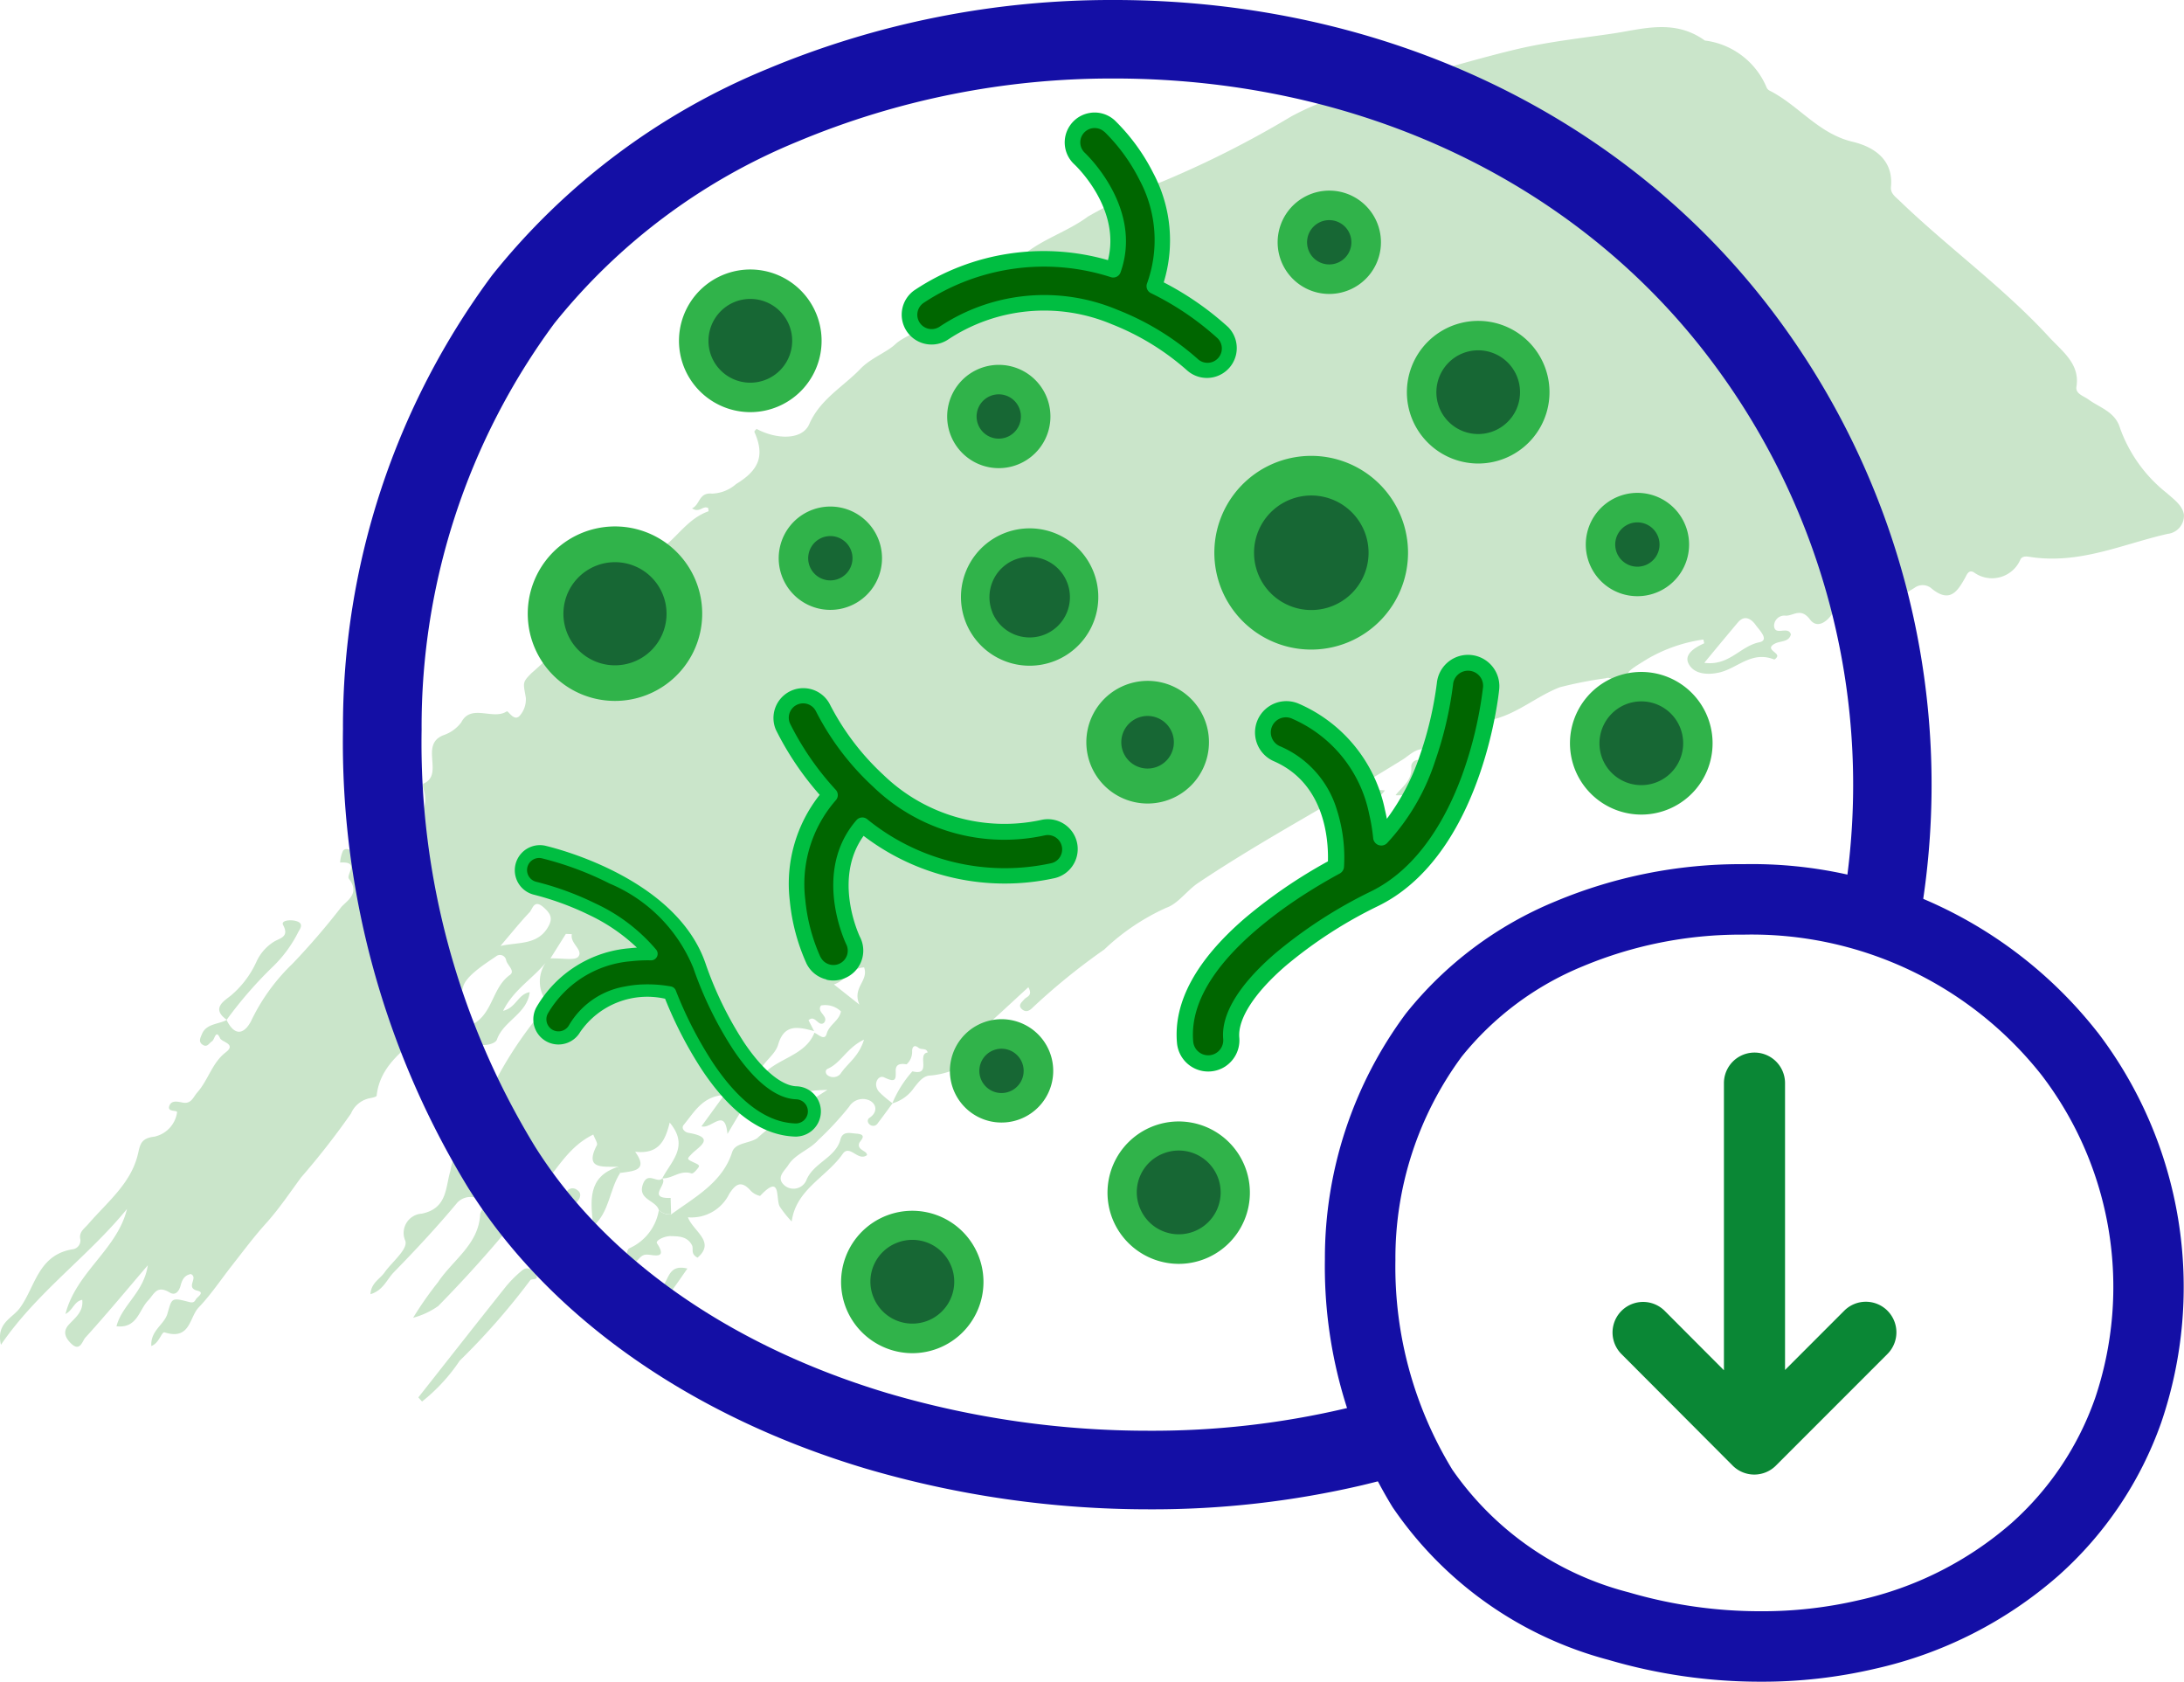 <?xml version="1.0" encoding="UTF-8"?> <svg xmlns="http://www.w3.org/2000/svg" xmlns:xlink="http://www.w3.org/1999/xlink" width="93.57" height="72.038" viewBox="0 0 93.57 72.038"><defs><clipPath id="clip-path"><rect id="Rectangle_21272" data-name="Rectangle 21272" width="93.57" height="72.038" fill="none"></rect></clipPath></defs><g id="reduce_NASH" data-name="reduce NASH" clip-path="url(#clip-path)"><path id="Path_28473" data-name="Path 28473" d="M9.721,56.341c-.363.191-.882.158-1.066.6-.062.15-.183.349.051.479.181.1.256-.088.377-.164s.158-.537.346-.128c.079.17.709.242.244.6-.586.447-.749,1.189-1.222,1.721-.175.2-.255.5-.616.435-.233-.044-.478-.11-.575.127-.123.3.351.179.326.289a1.245,1.245,0,0,1-.974,1.042c-.621.072-.61.388-.72.815-.314,1.222-1.323,2.014-2.111,2.93-.174.2-.385.326-.347.612a.379.379,0,0,1-.322.467c-1.493.243-1.6,1.625-2.271,2.529-.319.428-1.021.64-.8,1.562,1.541-2.256,3.744-3.787,5.4-5.818-.419,1.738-2.182,2.707-2.636,4.5.326-.168.368-.54.719-.608.059.519-.317.774-.585,1.074s-.123.57.1.791c.388.387.489-.1.61-.236C4.521,69,5.351,68,6.332,66.852c-.168,1.163-1.1,1.689-1.342,2.612.888.1.961-.691,1.352-1.1.267-.277.368-.683.93-.345.25.15.4-.065.462-.285.063-.241.151-.45.44-.507.353.156-.266.587.3.718.275.064.035.235-.047.32s-.075.226-.33.158c-.774-.206-.731-.157-.927.51-.136.462-.73.715-.687,1.376.341-.118.439-.624.569-.583,1.106.349,1.056-.647,1.459-1.067.532-.555.957-1.2,1.434-1.807s.937-1.227,1.455-1.8c.556-.616,1.017-1.309,1.5-1.963a32.922,32.922,0,0,0,2.136-2.735,1.114,1.114,0,0,1,.793-.656c.112-.019.3-.059.308-.113.16-1.464,1.456-2.115,2.348-3.044.49-.51,1.14-.79,1.358-1.623.114-.438.853-.926,1.4-1.292a.269.269,0,0,1,.443.163c.051.214.4.457.16.626-.74.531-.718,1.566-1.513,2.069-.174.11-.491.506-.167.768.359.29,1.044.156,1.122-.066.284-.81,1.294-1.1,1.407-2.034-.507.085-.577.666-1.14.8.438-.89,1.245-1.361,1.82-2.055a1.423,1.423,0,0,0-.063,1.5.426.426,0,0,1-.081.574,16.991,16.991,0,0,0-2.607,4.252c-.063.114.026.331-.212.322-.2-.008-.3-.559-.558-.156-.124.193.149.386.27.554.171.24.124.315-.108.477A2.344,2.344,0,0,0,19.3,62.8c-.223.7-.116,1.608-1.226,1.84a.828.828,0,0,0-.707,1.168c.112.361-.573.9-.894,1.354-.2.283-.577.447-.6.928.543-.16.7-.633,1-.94.935-.957,1.848-1.937,2.7-2.959a.767.767,0,0,1,.971-.158c.47.164.038.426.027.645-.065,1.276-1.169,1.945-1.8,2.891A15.319,15.319,0,0,0,17.7,69.1a3.381,3.381,0,0,0,1.072-.5,54.915,54.915,0,0,0,4.41-5.075c.682-.764,1.164-1.754,2.237-2.273.066.185.2.368.152.458-.552,1.06.275.9.9.925l.093.262c.565-.083,1.238-.09.647-.91,1.044.125,1.3-.521,1.481-1.248.861,1.025.046,1.666-.323,2.4l-.009-.011c.442.027.774-.374,1.266-.211.071.023.232-.159.308-.273.049-.073-.043-.121-.142-.167-.4-.183-.369-.172-.151-.4.3-.309,1.058-.695-.149-.9-.159-.027-.322-.188-.2-.34.456-.549.806-1.226,1.736-1.279L30.052,60.9c.444.126,1.007-.835,1.115.326.766-1.3.766-1.3,1.262-1.529-.068.321-.564.457-.4.9.693-.047,1.145-.965,1.972-.311-.024-.947.742-.913,1.451-.951l-1.457.94a8.473,8.473,0,0,0-1.553,1.133c-.343.23-.944.187-1.075.6-.417,1.3-1.585,1.915-2.611,2.664a.68.68,0,0,1-.529-.181,2.173,2.173,0,0,1-1.263,1.632c-.119.05-.177.43.047.7.312-.021.355-.437.707-.429.282.006.892.22.431-.481-.083-.126.329-.317.583-.311.341.008.713.006.914.389.083.158-.08.368.239.534.791-.68-.18-1.122-.413-1.729a1.8,1.8,0,0,0,1.773-1.007c.239-.363.485-.63.925-.124a.8.8,0,0,0,.395.216c.923-.977.657.1.84.452a4.567,4.567,0,0,0,.514.643c.184-1.378,1.5-1.907,2.185-2.895.3-.429.66.342,1.041.051.014-.19-.437-.208-.334-.51.038-.111.385-.372-.115-.409-.276-.02-.59-.125-.689.251-.207.787-1.164.995-1.461,1.748a.6.6,0,0,1-.949.207c-.357-.331.009-.6.175-.858.306-.486.911-.65,1.292-1.082a13.254,13.254,0,0,0,1.313-1.417.688.688,0,0,1,.908-.255c.294.177.3.507-.035.73-.109.073-.089.223.036.305a.228.228,0,0,0,.323-.079c.215-.281.422-.568.632-.852a4.43,4.43,0,0,1-.579-.489c-.286-.337-.03-.739.219-.619.519.25.5.072.494-.289,0-.3.224-.306.467-.271a.719.719,0,0,0,.237-.549c-.008-.133.056-.337.275-.158.123.1.335-.009.39.2-.484.071.206,1.019-.653.808a4.816,4.816,0,0,0-.863,1.374,1.69,1.69,0,0,0,.936-.676c.189-.234.393-.524.713-.519a3.7,3.7,0,0,0,2.153-.972c-.532-.168-.669-.393-.225-.77.761-.648,1.482-1.338,2.254-2.041.2.369-.068.4-.165.508-.118.136-.306.266-.1.443.168.144.324.056.473-.1a27.623,27.623,0,0,1,3.045-2.467,9.551,9.551,0,0,1,2.664-1.79c.5-.172.868-.734,1.37-1.069,2.826-1.89,5.866-3.479,8.755-5.279.34-.212.672-.633,1.254-.36.179.084.337-.038.418-.241.168-.419.4-.714,1-.425.1.051.858.218.371-.419-.074-.1-.034-.181.082-.181,1.443,0,2.385-.994,3.592-1.465a16.657,16.657,0,0,1,1.973-.387.262.262,0,0,1,.324.113,1.082,1.082,0,0,0,1.387.4c-1.049-.681-1.031-.656.064-1.334a6.583,6.583,0,0,1,2.412-.84c.012.067.044.159.028.166-.394.174-.858.465-.668.857.225.464.821.509,1.338.386.776-.185,1.366-.933,2.333-.555.025.01.1-.062.125-.11.1-.192-.567-.328-.078-.575.229-.115.593-.057.671-.388-.114-.391-.7.1-.72-.378a.444.444,0,0,1,.5-.425c.332.012.643-.364,1.041.166.333.443.787.029.97-.281.168-.284.286-.508.675-.431a4.217,4.217,0,0,0,2.839-.651.583.583,0,0,1,.7.014c.8.674,1.131.139,1.445-.411.091-.158.156-.384.382-.267a1.322,1.322,0,0,0,2.006-.554c.079-.138.243-.129.418-.1,2.125.324,3.951-.55,5.884-.988a.786.786,0,0,0,.7-.821c-.057-.392-.416-.647-.739-.931a6.208,6.208,0,0,1-2-2.784c-.207-.692-.853-.863-1.335-1.21-.236-.17-.581-.255-.531-.56.159-.971-.6-1.506-1.174-2.127-1.949-2.123-4.323-3.83-6.4-5.832-.189-.183-.4-.319-.373-.6.111-1.123-.678-1.7-1.637-1.93-1.479-.348-2.322-1.572-3.578-2.2a.284.284,0,0,1-.117-.138A3.313,3.313,0,0,0,73.125,14.4c-.031-.008-.07,0-.094-.019-1.32-.938-2.676-.473-3.989-.283-1.375.2-2.757.35-4.116.676-2.046.491-4.032,1.126-6.06,1.655a11.34,11.34,0,0,0-3.549,1.214,42.815,42.815,0,0,1-5.509,2.785,22.135,22.135,0,0,0-3.194,1.5c-.956.711-2.188,1.029-3.037,1.892-.605.616-1.664.693-2.138,1.506-.074.127-.4.176-.609.15-.618-.077-.969.139-1.069.706a.66.66,0,0,1-.013.088c-.2.621-.954.72-1.387,1.126-.377.353-1.063.6-1.5,1.059-.744.772-1.726,1.3-2.191,2.368-.3.688-1.4.662-2.259.2-.032.044-.1.1-.09.132.454,1.015.2,1.635-.783,2.231a1.639,1.639,0,0,1-1.03.411c-.581-.057-.506.472-.858.632.321.214.461-.137.692-.015,0,.049.025.136.01.141-.9.317-1.339,1.134-2.064,1.633-.523.36-1.113.633-.7,1.441.045.088-.109.257-.275.611-.125-1.238-.893-.828-1.273-.65a1.191,1.191,0,0,0-.576,1.367c.048.24.641-.141.465.33-.119.319-.476-.024-.665.057a2.284,2.284,0,0,0-.9.574,17.825,17.825,0,0,1-1.589,1.565c-.409.407-.358.414-.247,1.052a1.062,1.062,0,0,1-.237.748c-.254.329-.514-.2-.58-.159-.58.393-1.53-.343-1.947.469a1.581,1.581,0,0,1-.732.54c-1.1.392.025,1.692-.889,2.086-.036.015-.022.171.007.251a1.326,1.326,0,0,1-.927,1.708c-.2-.326.352-.388.135-.934-.369.872-1.64.963-1.225,2.182.107.314-.184.336-.415.191-.216-.136-.392-.329-.6-.486-.135-.1-.331-.167-.424-.031a1.438,1.438,0,0,0-.122.5c.875-.056.237.516.379.7.476.616-.067.922-.324,1.2a30.728,30.728,0,0,1-2.089,2.428,8.434,8.434,0,0,0-1.785,2.471c-.3.561-.7.658-1.052-.067Zm25.169.552c-.434,1.124-1.967,1.1-2.453,2.176-.058-.788.728-1.09.9-1.666.262-.9.848-.769,1.541-.583l-.238-.463c.278-.266.418.3.658.111.246-.282-.342-.458-.12-.745a.973.973,0,0,1,.851.253c-.071.4-.5.562-.61.953-.087.32-.343.039-.524-.037M73.018,41.045c.5-.606.967-1.17,1.438-1.728.29-.344.578-.155.772.119.155.218.593.637.145.729-.829.172-1.288,1.024-2.355.88M21.441,53.173c.448-.523.828-1,1.247-1.442.136-.143.188-.581.608-.206.3.269.4.466.186.836-.452.783-1.277.641-2.042.812m15.581.919c.209.584-.523.852-.2,1.594l-1.093-.865c.529-.176.706-.7,1.294-.729M24.243,52.657l.256.011c-.084.4.507.682.275.967-.143.175-.679.055-1.191.072l.66-1.05m12.773,4.53c-.221.738-.724,1.026-1.008,1.466a.409.409,0,0,1-.516.082c-.138-.076-.152-.245-.031-.3.581-.257.813-.894,1.555-1.249" transform="translate(0 -12.653)" fill="#cae5ca"></path><path id="Path_28474" data-name="Path 28474" d="M213.2,651.423a7.677,7.677,0,0,0,1.613-1.749,29.71,29.71,0,0,0,3.021-3.445c.06-.094.446.035.206-.285-.157-.209-.349-.311-.557-.135a5.081,5.081,0,0,0-.694.693c-1.256,1.577-2.5,3.162-3.748,4.745l.159.175" transform="translate(-195.118 -591.388)" fill="#cae5ca"></path><path id="Path_28475" data-name="Path 28475" d="M111.889,472.758a17.543,17.543,0,0,1,2-2.3,5.433,5.433,0,0,0,1.087-1.494c.109-.166.224-.383-.165-.461-.244-.048-.6,0-.494.189.273.51-.147.558-.39.707a1.978,1.978,0,0,0-.75.849,4.113,4.113,0,0,1-1.095,1.456c-.254.214-.894.549-.171,1.051l-.018.005" transform="translate(-102.185 -429.064)" fill="#cae5ca"></path><path id="Path_28476" data-name="Path 28476" d="M710.634,388.4c.61.064,1.085-.414,1.722-.077.168.089.309-.226.348-.437a.3.3,0,0,0-.279-.393.59.59,0,0,1-.565-.378c-.184-.407-.576-.186-.556.081.043.573-.366.816-.67,1.2" transform="translate(-650.841 -354.338)" fill="#cae5ca"></path><path id="Path_28477" data-name="Path 28477" d="M302.451,594.295l-.093-.262c-1.323.423-1.175,1.478-1.059,2.541.7-.615.688-1.567,1.152-2.279" transform="translate(-275.881 -544.051)" fill="#cae5ca"></path><path id="Path_28478" data-name="Path 28478" d="M678.149,403.678c.7-.71,1.706-.756,2.277-1.518a2.074,2.074,0,0,0-2.277,1.518" transform="translate(-621.089 -368.302)" fill="#cae5ca"></path><path id="Path_28479" data-name="Path 28479" d="M327.6,601.108a.679.679,0,0,0,.529.181q-.01-.349-.021-.7c-1.061.036-.074-.621-.37-.844l.009.011c-.207.221-.609-.3-.814.215-.277.692.555.713.667,1.135" transform="translate(-299.376 -549.275)" fill="#cae5ca"></path><path id="Path_28480" data-name="Path 28480" d="M284.891,606.5c.261-.319.524-.637.781-.958.122-.153.168-.345-.03-.47a.3.3,0,0,0-.492.212,5.558,5.558,0,0,0-.26,1.217" transform="translate(-260.918 -554.1)" fill="#cae5ca"></path><path id="Path_28481" data-name="Path 28481" d="M338.426,645.419c-.795-.195-.785.433-1.052.746-.033.038,0,.18.053.223a.231.231,0,0,0,.334-.033c.215-.277.409-.571.664-.935" transform="translate(-308.976 -591.08)" fill="#cae5ca"></path><path id="Path_28482" data-name="Path 28482" d="M219.463,547.2c-.439-.671.3-.976.422-1.512-1.064.543-1.14.784-.422,1.512" transform="translate(-200.566 -499.775)" fill="#cae5ca"></path><path id="Path_28483" data-name="Path 28483" d="M277.649,444.681a.8.8,0,0,0-.771-.823c-.749-.024-1.63-.739-2.482-2.012a15.652,15.652,0,0,1-1.668-3.417c-1.223-3.616-6.476-4.838-6.7-4.888a.8.8,0,1,0-.351,1.555,12.541,12.541,0,0,1,2.472.908,7.217,7.217,0,0,1,2.5,1.9,6.682,6.682,0,0,0-.884.039,4.817,4.817,0,0,0-3.773,2.361.8.8,0,0,0,1.374.808c1.135-1.93,3.443-1.656,4.083-1.537a17.175,17.175,0,0,0,1.62,3.156c1.178,1.761,2.442,2.676,3.755,2.719a.8.8,0,0,0,.823-.771" transform="translate(-242.755 -397.045)" fill="#060"></path><path id="Path_28484" data-name="Path 28484" d="M273.858,442.686c-.029,0-.059,0-.088,0-1.409-.046-2.747-1-3.979-2.843a17.363,17.363,0,0,1-1.589-3.062,3.489,3.489,0,0,0-3.64,1.429,1.077,1.077,0,1,1-1.857-1.092,5.087,5.087,0,0,1,3.982-2.5q.152-.017.307-.027a7.8,7.8,0,0,0-2.016-1.384,12.323,12.323,0,0,0-2.41-.886,1.077,1.077,0,0,1,.474-2.1c.229.052,5.629,1.308,6.9,5.072a15.35,15.35,0,0,0,1.636,3.351c.788,1.179,1.612,1.867,2.258,1.888a1.077,1.077,0,0,1,.018,2.152m-6.656-6.513a5.547,5.547,0,0,1,1.253.084.28.28,0,0,1,.21.173,16.923,16.923,0,0,0,1.592,3.1c1.125,1.682,2.313,2.555,3.532,2.595a.518.518,0,0,0,.534-.5h0a.517.517,0,0,0-.5-.534c-.854-.028-1.789-.766-2.705-2.136a15.953,15.953,0,0,1-1.7-3.483,6.644,6.644,0,0,0-3.587-3.622,13.7,13.7,0,0,0-2.908-1.083.517.517,0,1,0-.228,1.009,12.789,12.789,0,0,1,2.534.93,7.562,7.562,0,0,1,2.6,1.981.28.28,0,0,1-.227.451,6.435,6.435,0,0,0-.847.038,4.547,4.547,0,0,0-3.563,2.225.516.516,0,0,0,.007.536.511.511,0,0,0,.177.173.518.518,0,0,0,.708-.184,3.451,3.451,0,0,1,2.414-1.669,4.855,4.855,0,0,1,.708-.085" transform="translate(-239.707 -394)" fill="#00be41"></path><path id="Path_28485" data-name="Path 28485" d="M471.621,61.467a8.111,8.111,0,0,1,1.572,2.152,5.759,5.759,0,0,1,.341,4.707,12.6,12.6,0,0,1,2.937,1.989.946.946,0,0,1-1.314,1.362,11.109,11.109,0,0,0-3.325-2.035,7.773,7.773,0,0,0-7.327.7.946.946,0,1,1-1.017-1.6,9.635,9.635,0,0,1,8.288-1.128c.9-2.528-1.329-4.659-1.439-4.761a.947.947,0,0,1,1.283-1.392" transform="translate(-424.089 -56.067)" fill="#060"></path><path id="Path_28486" data-name="Path 28486" d="M467.2,57.289a1.277,1.277,0,0,1,1.04.325h0a8.506,8.506,0,0,1,1.644,2.247,6.141,6.141,0,0,1,.453,4.691,12.857,12.857,0,0,1,2.759,1.915,1.279,1.279,0,0,1-1.775,1.841,10.853,10.853,0,0,0-3.215-1.965,7.457,7.457,0,0,0-7.029.672,1.279,1.279,0,0,1-1.76-1.775,1.267,1.267,0,0,1,.385-.381,9.971,9.971,0,0,1,8.246-1.259c.563-2.2-1.359-4.027-1.445-4.107a1.275,1.275,0,0,1-.2-1.633,1.292,1.292,0,0,1,.132-.17,1.273,1.273,0,0,1,.767-.4m.591.814a.615.615,0,0,0-.868.036.622.622,0,0,0-.064.082.612.612,0,0,0,.1.785c.1.1,2.5,2.382,1.526,5.117a.332.332,0,0,1-.411.206,9.339,9.339,0,0,0-8.011,1.091.609.609,0,0,0-.185.183.614.614,0,0,0,.845.853,8.091,8.091,0,0,1,7.626-.731,11.488,11.488,0,0,1,3.435,2.1.614.614,0,0,0,.853-.884,12.249,12.249,0,0,0-2.853-1.93.332.332,0,0,1-.164-.414,5.458,5.458,0,0,0-.327-4.442,7.763,7.763,0,0,0-1.5-2.056" transform="translate(-420.479 -52.457)" fill="#00be41"></path><path id="Path_28487" data-name="Path 28487" d="M399.028,365.3a8.111,8.111,0,0,1-.684-2.576,5.76,5.76,0,0,1,1.391-4.51,12.6,12.6,0,0,1-2.015-2.919.946.946,0,0,1,1.719-.792,11.1,11.1,0,0,0,2.359,3.1,7.773,7.773,0,0,0,7.082,2.007.946.946,0,1,1,.369,1.857,9.635,9.635,0,0,1-8.132-1.958c-1.759,2.027-.453,4.824-.388,4.959a.946.946,0,0,1-1.7.831" transform="translate(-364.176 -324.169)" fill="#060"></path><path id="Path_28488" data-name="Path 28488" d="M395.971,362.51a1.277,1.277,0,0,1-.851-.68h0a8.5,8.5,0,0,1-.716-2.691,6.14,6.14,0,0,1,1.281-4.536,12.856,12.856,0,0,1-1.876-2.786,1.279,1.279,0,0,1,2.322-1.071,10.854,10.854,0,0,0,2.282,3,7.457,7.457,0,0,0,6.793,1.926,1.279,1.279,0,0,1,1,2.293,1.267,1.267,0,0,1-.5.216,9.971,9.971,0,0,1-8.14-1.821c-1.322,1.844-.2,4.245-.145,4.351a1.275,1.275,0,0,1-.4,1.6,1.288,1.288,0,0,1-.185.111,1.273,1.273,0,0,1-.86.1m-.255-.973a.615.615,0,0,0,.822.281.621.621,0,0,0,.089-.054.612.612,0,0,0,.193-.767c-.062-.128-1.468-3.128.436-5.322a.332.332,0,0,1,.458-.042,9.339,9.339,0,0,0,7.861,1.892.608.608,0,0,0,.239-.1.614.614,0,0,0-.478-1.1,8.091,8.091,0,0,1-7.371-2.087,11.486,11.486,0,0,1-2.436-3.208.614.614,0,0,0-1.116.514,12.246,12.246,0,0,0,1.958,2.834.332.332,0,0,1,0,.445,5.458,5.458,0,0,0-1.308,4.258,7.766,7.766,0,0,0,.651,2.46" transform="translate(-360.567 -320.556)" fill="#00be41"></path><path id="Path_28489" data-name="Path 28489" d="M604.341,354.633a.994.994,0,0,0,.9-1.078c-.083-.93.669-2.129,2.115-3.374a19.508,19.508,0,0,1,3.977-2.579c4.29-2.058,5.011-8.742,5.04-9.026a.994.994,0,0,0-1.977-.2,15.618,15.618,0,0,1-.751,3.2,9,9,0,0,1-1.976,3.38,8.348,8.348,0,0,0-.182-1.088,6,6,0,0,0-3.49-4.312.994.994,0,0,0-.793,1.822c2.559,1.114,2.568,4.011,2.517,4.821a21.4,21.4,0,0,0-3.661,2.48c-2,1.723-2.943,3.424-2.8,5.056a.994.994,0,0,0,1.078.9" transform="translate(-552.491 -309.087)" fill="#060"></path><path id="Path_28490" data-name="Path 28490" d="M601.2,350.965a1.343,1.343,0,0,1-2.08-1c-.156-1.75.826-3.551,2.918-5.351a21.645,21.645,0,0,1,3.549-2.428c.027-.964-.141-3.341-2.317-4.289a1.342,1.342,0,1,1,1.072-2.462,6.34,6.34,0,0,1,3.69,4.552q.044.185.08.376a9.717,9.717,0,0,0,1.409-2.7,15.374,15.374,0,0,0,.733-3.115,1.342,1.342,0,0,1,2.671.27c-.027.274-.682,6.346-4.458,8.862a6.369,6.369,0,0,1-.778.443,19.14,19.14,0,0,0-3.9,2.529c-1.34,1.153-2.067,2.275-2,3.079a1.333,1.333,0,0,1-.308.98,1.347,1.347,0,0,1-.287.257m3.1-7.18a18.474,18.474,0,0,0-1.8,1.357c-1.912,1.646-2.813,3.247-2.679,4.761a.645.645,0,1,0,1.285-.114c-.094-1.061.679-2.329,2.235-3.669a19.9,19.9,0,0,1,4.054-2.629c2.12-1.017,3.313-3.272,3.941-4.984a17.069,17.069,0,0,0,.9-3.762.645.645,0,1,0-1.283-.129,16.031,16.031,0,0,1-.769,3.276,9.429,9.429,0,0,1-2.06,3.513.349.349,0,0,1-.592-.213,8.006,8.006,0,0,0-.174-1.043,5.667,5.667,0,0,0-3.29-4.073.645.645,0,1,0-.515,1.182,4.3,4.3,0,0,1,2.429,2.736,6.7,6.7,0,0,1,.3,2.426.351.351,0,0,1-.183.285c-.426.23-1.075.6-1.8,1.08" transform="translate(-548.694 -305.29)" fill="#00be41"></path><path id="Path_28491" data-name="Path 28491" d="M219.672,59.764q-1.036.317-2.116.576a36.1,36.1,0,0,1-8.37.946,39.563,39.563,0,0,1-11.176-1.6c-6.743-2.014-12.118-5.769-15.137-10.574a33.157,33.157,0,0,1-4.858-17.849,29.054,29.054,0,0,1,5.686-17.41,25.983,25.983,0,0,1,10.424-7.79,34.8,34.8,0,0,1,13.545-2.7h.181c10.368.052,19.606,4.423,25.345,11.991A30.187,30.187,0,0,1,239,38.185a17.284,17.284,0,0,1,3.231,1.066,33.563,33.563,0,0,0-6.351-25.927C229.5,4.914,219.291.058,207.868,0h-.2A38.189,38.189,0,0,0,192.8,2.965a29.347,29.347,0,0,0-11.764,8.826,32.431,32.431,0,0,0-6.39,19.431A36.56,36.56,0,0,0,180.023,50.9c3.453,5.5,9.5,9.76,17.023,12.008a42.973,42.973,0,0,0,12.14,1.744,39.463,39.463,0,0,0,9.152-1.038q1.585-.379,3.086-.874a15.589,15.589,0,0,1-1.752-2.975" transform="translate(-159.952)" fill="#140fa5"></path><path id="Path_28492" data-name="Path 28492" d="M707.709,447.136a18.812,18.812,0,0,0-15.124-7.207h-.108a20.577,20.577,0,0,0-8.01,1.6,15.956,15.956,0,0,0-6.395,4.8,17.568,17.568,0,0,0-3.469,10.525,19.727,19.727,0,0,0,2.9,10.619,16.18,16.18,0,0,0,9.243,6.539,23.081,23.081,0,0,0,6.52.937,21.24,21.24,0,0,0,4.926-.559,17.8,17.8,0,0,0,7.837-3.983,15.823,15.823,0,0,0,4.4-6.543,17.981,17.981,0,0,0-2.719-16.73m-.124,15.712a12.834,12.834,0,0,1-3.565,5.308,14.815,14.815,0,0,1-6.527,3.3,18.221,18.221,0,0,1-4.224.477,20.016,20.016,0,0,1-5.655-.811,13.189,13.189,0,0,1-7.551-5.252,16.677,16.677,0,0,1-2.44-8.977,14.539,14.539,0,0,1,2.837-8.712,12.938,12.938,0,0,1,5.192-3.874,17.534,17.534,0,0,1,6.826-1.357h.091a15.82,15.82,0,0,1,12.735,6.012,14.931,14.931,0,0,1,2.282,13.888" transform="translate(-617.84 -402.913)" fill="#140fa5"></path><path id="Path_28493" data-name="Path 28493" d="M832.857,546.948a1.309,1.309,0,0,0-1.851,0l-2.537,2.539V537.2a1.309,1.309,0,1,0-2.618,0V549.5l-2.536-2.543a1.309,1.309,0,0,0-1.854,1.849l4.764,4.777a1.309,1.309,0,0,0,1.853,0l4.78-4.782a1.311,1.311,0,0,0,0-1.851" transform="translate(-751.992 -490.804)" fill="#0a8735"></path><path id="Path_28494" data-name="Path 28494" d="M278.021,281.164a2.971,2.971,0,1,1,3.856,1.666,2.971,2.971,0,0,1-3.856-1.666" transform="translate(-254.436 -253.783)" fill="#176734"></path><path id="Path_28495" data-name="Path 28495" d="M272.453,275.452a3.737,3.737,0,1,1,1.373-.263,3.743,3.743,0,0,1-1.373.263m0-5.943a2.209,2.209,0,1,0,.874.182,2.2,2.2,0,0,0-.874-.182" transform="translate(-246.101 -245.428)" fill="#30b34a"></path><path id="Path_28496" data-name="Path 28496" d="M353.386,148a2.425,2.425,0,1,1,3.148,1.36,2.425,2.425,0,0,1-3.148-1.36" transform="translate(-323.495 -132.507)" fill="#176734"></path><path id="Path_28497" data-name="Path 28497" d="M348.78,143.281a3.061,3.061,0,0,1-2.844-1.929h0a3.055,3.055,0,1,1,2.844,1.929m-1.671-2.395a1.794,1.794,0,1,0,1.006-2.328A1.8,1.8,0,0,0,347.109,140.887Z" transform="translate(-316.631 -125.627)" fill="#30b34a"></path><path id="Path_28498" data-name="Path 28498" d="M435.917,627.057a2.425,2.425,0,1,1,3.148,1.36,2.425,2.425,0,0,1-3.148-1.36" transform="translate(-399.081 -571.256)" fill="#176734"></path><path id="Path_28499" data-name="Path 28499" d="M431.307,622.341a3.062,3.062,0,0,1-2.84-1.931h0a3.05,3.05,0,1,1,2.84,1.931m-1.667-2.4a1.794,1.794,0,1,0,1.006-2.328A1.782,1.782,0,0,0,429.641,619.945Z" transform="translate(-392.219 -564.377)" fill="#30b34a"></path><path id="Path_28500" data-name="Path 28500" d="M404.376,268.009a1.579,1.579,0,1,1,2.218.261,1.579,1.579,0,0,1-2.218-.261" transform="translate(-370.04 -243.115)" fill="#176734"></path><path id="Path_28501" data-name="Path 28501" d="M398.745,262.368a2.208,2.208,0,0,1-1.737-.84h0a2.213,2.213,0,1,1,1.737.84M398,260.747a.949.949,0,1,0-.2-.7.95.95,0,0,0,.2.7" transform="translate(-363.168 -236.244)" fill="#30b34a"></path><path id="Path_28502" data-name="Path 28502" d="M815.319,261.05a1.579,1.579,0,1,1,2.218.261,1.579,1.579,0,0,1-2.218-.261" transform="translate(-746.406 -236.742)" fill="#176734"></path><path id="Path_28503" data-name="Path 28503" d="M809.688,255.409a2.207,2.207,0,0,1-1.737-.84h0a2.213,2.213,0,1,1,1.737.84m-.747-1.622a.949.949,0,1,0-.2-.7.95.95,0,0,0,.2.7" transform="translate(-739.533 -229.871)" fill="#30b34a"></path><path id="Path_28504" data-name="Path 28504" d="M491.546,529.007a1.579,1.579,0,1,1,2.218.261,1.579,1.579,0,0,1-2.218-.261" transform="translate(-449.875 -482.153)" fill="#176734"></path><path id="Path_28505" data-name="Path 28505" d="M485.916,523.365a2.208,2.208,0,0,1-1.737-.84h0a2.213,2.213,0,1,1,1.737.84m-.747-1.622a.949.949,0,1,0-.2-.7.95.95,0,0,0,.2.7" transform="translate(-443.004 -475.281)" fill="#30b34a"></path><path id="Path_28506" data-name="Path 28506" d="M628.663,246.691a3.3,3.3,0,1,1,4.282,1.85,3.3,3.3,0,0,1-4.282-1.85" transform="translate(-575.553 -221.799)" fill="#176734"></path><path id="Path_28507" data-name="Path 28507" d="M622.48,240.347a4.149,4.149,0,1,1,1.524-.292,4.156,4.156,0,0,1-1.524.292m0-6.6a2.453,2.453,0,1,0,.97.2,2.446,2.446,0,0,0-.97-.2" transform="translate(-566.299 -212.522)" fill="#30b34a"></path><path id="Path_28508" data-name="Path 28508" d="M571.564,581.582a2.425,2.425,0,1,1,3.148,1.36,2.425,2.425,0,0,1-3.148-1.36" transform="translate(-523.315 -529.608)" fill="#176734"></path><path id="Path_28509" data-name="Path 28509" d="M566.955,576.866a3.063,3.063,0,0,1-2.84-1.931h0a3.05,3.05,0,1,1,2.84,1.931m-1.667-2.4a1.794,1.794,0,1,0,1.006-2.328A1.781,1.781,0,0,0,565.288,574.47Z" transform="translate(-516.453 -522.728)" fill="#30b34a"></path><path id="Path_28510" data-name="Path 28510" d="M724.034,174.157a2.425,2.425,0,1,1,3.148,1.36,2.425,2.425,0,0,1-3.148-1.36" transform="translate(-662.956 -156.463)" fill="#176734"></path><path id="Path_28511" data-name="Path 28511" d="M719.429,169.439a3.061,3.061,0,0,1-2.844-1.929h0a3.055,3.055,0,1,1,2.844,1.929m-1.671-2.395a1.793,1.793,0,1,0,1.006-2.328A1.8,1.8,0,0,0,717.758,167.045Z" transform="translate(-656.094 -149.584)" fill="#30b34a"></path><path id="Path_28512" data-name="Path 28512" d="M490.142,195.854a1.579,1.579,0,1,1,2.218.261,1.579,1.579,0,0,1-2.218-.261" transform="translate(-448.589 -177.032)" fill="#176734"></path><path id="Path_28513" data-name="Path 28513" d="M484.512,190.212a2.207,2.207,0,0,1-1.737-.84h0a2.212,2.212,0,1,1,1.737.84m-.747-1.622a.949.949,0,1,0-.2-.7.95.95,0,0,0,.2.7" transform="translate(-441.718 -170.159)" fill="#30b34a"></path><path id="Path_28514" data-name="Path 28514" d="M562.454,358.632a1.875,1.875,0,1,1,2.634.309,1.875,1.875,0,0,1-2.634-.309" transform="translate(-514.759 -325.675)" fill="#176734"></path><path id="Path_28515" data-name="Path 28515" d="M555.769,351.934a2.621,2.621,0,0,1-2.062-1h0a2.627,2.627,0,1,1,2.062,1m-.886-1.926a1.126,1.126,0,1,0-.235-.829,1.127,1.127,0,0,0,.235.829" transform="translate(-506.6 -317.515)" fill="#30b34a"></path><path id="Path_28516" data-name="Path 28516" d="M496.736,279.4a2.334,2.334,0,1,1,3.03,1.309,2.334,2.334,0,0,1-3.03-1.309" transform="translate(-454.789 -252.966)" fill="#176734"></path><path id="Path_28517" data-name="Path 28517" d="M492.3,274.859a2.942,2.942,0,1,1,1.08-.207,2.946,2.946,0,0,1-1.08.207m-1.608-2.3a1.726,1.726,0,1,0,.968-2.241A1.728,1.728,0,0,0,490.694,272.554Z" transform="translate(-448.183 -246.343)" fill="#30b34a"></path><path id="Path_28518" data-name="Path 28518" d="M658.416,107.172a1.579,1.579,0,1,1,2.218.261,1.579,1.579,0,0,1-2.218-.261" transform="translate(-602.705 -95.811)" fill="#176734"></path><path id="Path_28519" data-name="Path 28519" d="M652.786,101.531a2.208,2.208,0,0,1-1.737-.84h0a2.213,2.213,0,1,1,1.737.84m-.747-1.622a.949.949,0,1,0-.2-.7.95.95,0,0,0,.2.7" transform="translate(-595.833 -88.94)" fill="#30b34a"></path><path id="Path_28520" data-name="Path 28520" d="M807.063,352.872a2.425,2.425,0,1,1,3.148,1.36,2.425,2.425,0,0,1-3.148-1.36" transform="translate(-738.999 -320.141)" fill="#176734"></path><path id="Path_28521" data-name="Path 28521" d="M802.458,348.155a3.061,3.061,0,0,1-2.844-1.929h0a3.055,3.055,0,1,1,2.844,1.929m-1.671-2.395a1.794,1.794,0,1,0,1.006-2.328A1.8,1.8,0,0,0,800.787,345.76Z" transform="translate(-732.136 -313.262)" fill="#30b34a"></path></g></svg> 